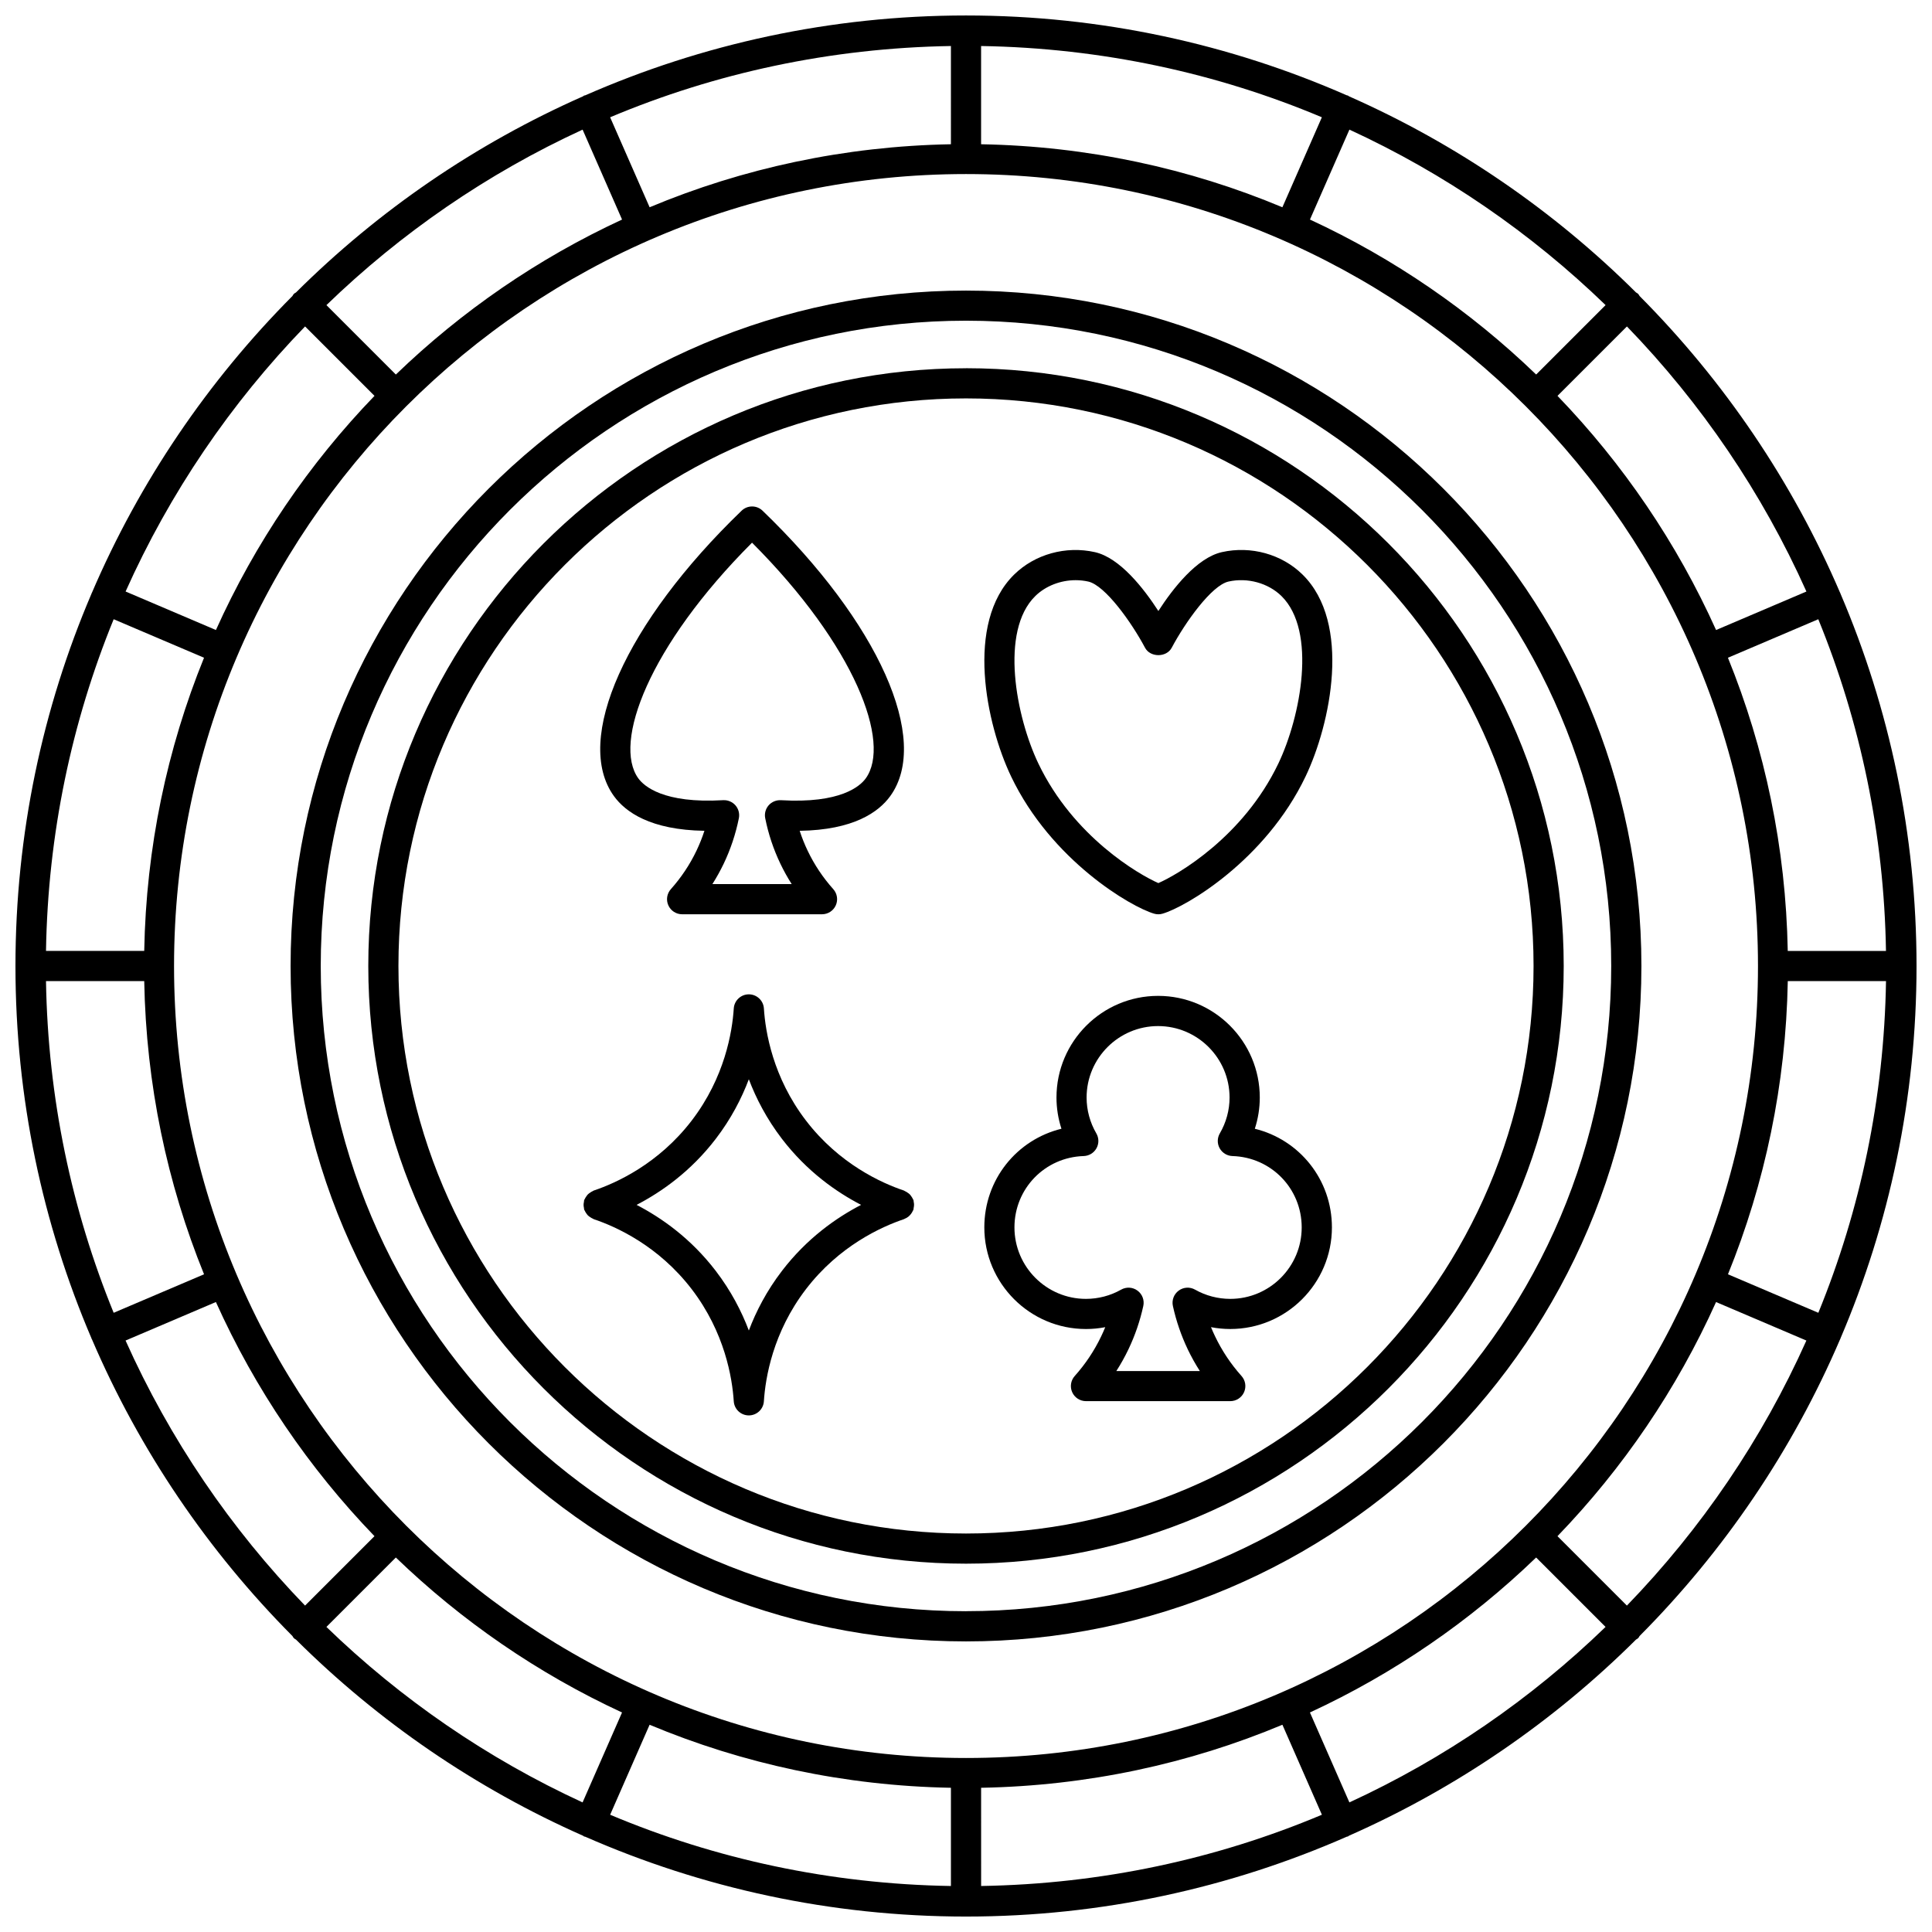 <?xml version="1.0" encoding="UTF-8"?>
<!-- Uploaded to: ICON Repo, www.svgrepo.com, Generator: ICON Repo Mixer Tools -->
<svg width="800px" height="800px" version="1.1" viewBox="144 144 512 512" xmlns="http://www.w3.org/2000/svg">
 <defs>
  <clipPath id="a">
   <path d="m148.09 148.09h503.81v503.81h-503.81z"/>
  </clipPath>
 </defs>
 <path d="m400 221.01c-98.699 0-178.99 80.297-178.99 178.99 0 98.699 80.293 178.99 178.99 178.99 98.695 0 178.99-80.297 178.99-178.99s-80.297-178.99-178.99-178.99zm0 349.98c-94.285 0-171-76.711-171-171 0-94.289 76.711-171 171-171 94.281 0.004 170.99 76.711 170.99 171 0 94.281-76.711 170.99-170.99 170.99z"/>
 <path d="m400 241.59c-87.348 0-158.4 71.059-158.4 158.4 0 87.348 71.059 158.4 158.4 158.4 87.344 0.004 158.4-71.055 158.4-158.4s-71.059-158.41-158.4-158.41zm0 308.81c-82.934 0-150.41-67.473-150.41-150.41-0.004-82.934 67.473-150.41 150.41-150.41 82.93 0 150.41 67.477 150.41 150.41 0 82.93-67.477 150.41-150.41 150.41z"/>
 <g clip-path="url(#a)">
  <path d="m631.74 498.75c0.012-0.031 0.008-0.066 0.02-0.102 12.953-30.312 20.141-63.652 20.141-98.645 0-34.996-7.188-68.336-20.141-98.652-0.012-0.031-0.008-0.066-0.02-0.102-0.016-0.039-0.051-0.062-0.07-0.105-12.66-29.562-30.812-56.227-53.172-78.707-0.133-0.188-0.207-0.398-0.375-0.566-0.168-0.168-0.379-0.242-0.566-0.375-21.809-21.691-47.57-39.383-76.074-51.98-0.105-0.055-0.172-0.152-0.285-0.199-0.102-0.043-0.203-0.031-0.305-0.066-30.914-13.566-65.031-21.152-100.89-21.152-35.871 0-69.984 7.59-100.9 21.16-0.102 0.031-0.203 0.02-0.305 0.062-0.113 0.047-0.18 0.145-0.285 0.199-28.5 12.598-54.266 30.289-76.074 51.98-0.188 0.133-0.398 0.207-0.566 0.375-0.168 0.168-0.242 0.379-0.375 0.566-22.363 22.484-40.512 49.148-53.172 78.711-0.02 0.039-0.051 0.062-0.07 0.105-0.012 0.031-0.008 0.062-0.02 0.102-12.953 30.309-20.141 63.648-20.141 98.645s7.188 68.336 20.141 98.652c0.012 0.031 0.008 0.066 0.02 0.102 0.023 0.055 0.062 0.098 0.094 0.148 12.66 29.539 30.801 56.191 53.152 78.664 0.133 0.188 0.207 0.398 0.375 0.566 0.168 0.168 0.379 0.242 0.566 0.375 21.805 21.688 47.566 39.379 76.066 51.977 0.105 0.059 0.176 0.156 0.293 0.203 0.098 0.043 0.199 0.027 0.301 0.062 30.91 13.562 65.027 21.152 100.9 21.152s69.984-7.59 100.9-21.16c0.102-0.035 0.199-0.02 0.301-0.062 0.113-0.047 0.184-0.145 0.293-0.203 28.5-12.598 54.262-30.289 76.066-51.977 0.188-0.133 0.398-0.207 0.566-0.375 0.168-0.168 0.242-0.379 0.375-0.566 22.352-22.469 40.492-49.121 53.152-78.664 0.023-0.055 0.062-0.094 0.086-0.148zm-56.594 70.75-18.398-18.398c17.359-17.996 31.637-38.957 42.023-62.047l23.941 10.203c-11.707 26.164-27.879 49.898-47.566 70.242zm-73.543 52.156-10.457-23.832c22.262-10.301 42.496-24.242 59.945-41.07l18.398 18.398c-19.727 19.094-42.645 34.883-67.887 46.504zm-271.1-46.504 18.398-18.398c17.449 16.824 37.684 30.77 59.945 41.07l-10.457 23.832c-25.238-11.621-48.16-27.41-67.887-46.504zm-53.227-75.898 23.941-10.203c10.387 23.09 24.668 44.051 42.023 62.047l-18.398 18.398c-19.684-20.34-35.852-44.074-47.566-70.242zm-21.086-95.254h26.031c0.5 27.426 6.074 53.625 15.852 77.699l-23.949 10.203c-11.113-27.211-17.43-56.855-17.934-87.902zm17.934-95.898 23.945 10.203c-9.777 24.074-15.352 50.273-15.848 77.699h-26.031c0.504-31.043 6.82-60.688 17.934-87.902zm50.723-77.594 18.398 18.398c-17.359 18-31.637 38.957-42.023 62.051l-23.941-10.203c11.711-26.172 27.879-49.906 47.566-70.246zm73.547-52.156 10.457 23.832c-22.262 10.301-42.496 24.242-59.945 41.07l-18.398-18.398c19.723-19.094 42.645-34.887 67.887-46.504zm271.1 46.5-18.398 18.398c-17.449-16.824-37.684-30.77-59.945-41.07l10.457-23.832c25.238 11.621 48.156 27.414 67.887 46.504zm53.223 75.906-23.941 10.203c-10.387-23.09-24.668-44.051-42.023-62.051l18.398-18.398c19.684 20.336 35.855 44.07 47.566 70.246zm21.086 95.246h-26.031c-0.5-27.426-6.074-53.625-15.852-77.699l23.945-10.203c11.117 27.215 17.434 56.859 17.938 87.902zm-243.8 213.88c-115.73 0-209.88-94.152-209.88-209.88-0.004-115.73 94.148-209.88 209.88-209.88 115.73 0 209.88 94.152 209.88 209.88 0 115.73-94.152 209.88-209.88 209.88zm83.844-410.96c-24.66-10.324-51.609-16.188-79.848-16.699v-26.031c31.957 0.52 62.449 7.156 90.309 18.883zm-87.844-16.699c-28.238 0.512-55.188 6.379-79.848 16.699l-10.465-23.848c27.863-11.727 58.355-18.363 90.312-18.883zm-79.852 418.85c24.66 10.32 51.609 16.188 79.852 16.703v26.031c-31.957-0.52-62.449-7.156-90.309-18.883zm87.848 16.703c28.238-0.512 55.191-6.379 79.852-16.703l10.465 23.848c-27.863 11.727-58.355 18.363-90.309 18.883l-0.004-26.027zm197.93-136.08c9.777-24.074 15.355-50.273 15.852-77.699h26.031c-0.504 31.043-6.816 60.688-17.934 87.902z"/>
 </g>
 <path d="m330.68 364.17c-0.586 1.805-1.293 3.57-2.109 5.281-1.758 3.688-4.047 7.109-6.785 10.18-1.051 1.176-1.312 2.859-0.668 4.297 0.645 1.441 2.074 2.363 3.652 2.363h37.07c1.578 0 3.008-0.926 3.652-2.367 0.645-1.441 0.379-3.121-0.672-4.297-2.734-3.055-5.019-6.477-6.785-10.176-0.82-1.711-1.527-3.481-2.109-5.277 14.305-0.215 20.926-4.969 23.984-9.18 10.836-14.922-3.074-46.035-33.828-75.656-1.547-1.492-4-1.492-5.547 0-30.754 29.625-44.664 60.738-33.824 75.656 3.051 4.203 9.664 8.957 23.969 9.176zm12.617-76.355c27.43 27.457 36.941 53.094 30.125 62.477-1.48 2.039-6.629 6.703-22.48 5.769-1.227-0.062-2.434 0.434-3.25 1.367-0.812 0.938-1.145 2.191-0.902 3.406 0.832 4.168 2.184 8.227 4.019 12.062 0.891 1.859 1.891 3.664 2.996 5.394h-21.012c1.105-1.734 2.098-3.539 2.992-5.394 1.832-3.832 3.184-7.891 4.023-12.059 0.242-1.215-0.09-2.477-0.902-3.41-0.816-0.938-2.027-1.434-3.25-1.371-15.836 0.934-20.996-3.731-22.484-5.769-6.812-9.375 2.695-35.016 30.125-62.473z"/>
 <path d="m476.54 443.13c0.867-2.668 1.316-5.461 1.316-8.273 0-14.859-12.082-26.941-26.941-26.941-14.855 0-26.938 12.082-26.938 26.941 0 2.816 0.449 5.606 1.316 8.273-11.828 2.891-20.438 13.453-20.438 26.137 0 14.855 12.082 26.938 26.941 26.938 1.719 0 3.426-0.164 5.106-0.488-0.332 0.816-0.691 1.621-1.07 2.414-1.828 3.828-4.191 7.371-7.016 10.523-1.051 1.176-1.316 2.859-0.672 4.297 0.645 1.441 2.074 2.367 3.652 2.367h38.238c1.578 0 3.008-0.922 3.652-2.367 0.645-1.445 0.379-3.121-0.672-4.297-2.828-3.16-5.191-6.707-7.016-10.527-0.379-0.793-0.738-1.594-1.07-2.414 1.68 0.324 3.391 0.488 5.106 0.488 14.859 0 26.941-12.082 26.941-26.938-0.008-12.676-8.617-23.242-20.438-26.133zm-6.512 45.086c-3.269 0-6.496-0.848-9.316-2.445-1.375-0.785-3.082-0.684-4.348 0.258-1.273 0.934-1.875 2.531-1.535 4.074 0.871 3.969 2.199 7.836 3.941 11.492 0.949 1.984 2.019 3.902 3.203 5.746h-22.133c1.184-1.844 2.25-3.758 3.203-5.746 1.746-3.656 3.074-7.519 3.941-11.492 0.34-1.543-0.262-3.141-1.535-4.074-1.266-0.941-2.969-1.043-4.348-0.258-2.82 1.598-6.047 2.445-9.316 2.445-10.445 0-18.945-8.496-18.945-18.941 0-10.289 8.07-18.598 18.359-18.91 1.41-0.047 2.691-0.828 3.379-2.059 0.684-1.234 0.668-2.738-0.043-3.949-1.684-2.891-2.574-6.172-2.574-9.492 0-10.445 8.496-18.945 18.941-18.945s18.945 8.5 18.945 18.945c0 3.316-0.891 6.594-2.578 9.492-0.711 1.215-0.727 2.719-0.043 3.949 0.688 1.23 1.969 2.012 3.379 2.059 10.293 0.312 18.359 8.621 18.359 18.91 0.008 10.441-8.492 18.941-18.938 18.941z"/>
 <path d="m386.14 462.5c-0.031-0.156-0.008-0.312-0.059-0.469-0.031-0.09-0.102-0.148-0.137-0.234-0.109-0.262-0.25-0.48-0.41-0.711-0.141-0.203-0.27-0.406-0.445-0.578-0.18-0.18-0.387-0.312-0.602-0.461-0.223-0.152-0.441-0.297-0.688-0.395-0.09-0.035-0.148-0.109-0.238-0.141-5.914-1.984-17.16-7.039-25.984-18.566-8.773-11.449-10.742-23.52-11.137-29.691-0.133-2.102-1.883-3.746-3.992-3.746-2.106 0-3.856 1.637-3.992 3.742-0.398 6.184-2.375 18.258-11.137 29.695-8.832 11.535-20.078 16.578-25.984 18.566-0.094 0.031-0.156 0.105-0.242 0.141-0.246 0.105-0.461 0.242-0.684 0.395-0.215 0.148-0.43 0.285-0.609 0.465-0.168 0.168-0.293 0.363-0.434 0.559-0.164 0.234-0.312 0.469-0.426 0.73-0.035 0.082-0.105 0.145-0.133 0.23-0.051 0.152-0.023 0.305-0.055 0.457-0.055 0.273-0.102 0.531-0.102 0.812s0.043 0.539 0.102 0.812c0.031 0.152 0.008 0.305 0.055 0.457 0.027 0.09 0.102 0.148 0.133 0.23 0.109 0.266 0.262 0.492 0.418 0.727 0.141 0.199 0.27 0.398 0.438 0.566 0.176 0.18 0.383 0.312 0.598 0.457 0.227 0.156 0.449 0.301 0.703 0.402 0.082 0.035 0.145 0.105 0.234 0.137 5.914 1.98 17.148 7.031 25.984 18.566 8.762 11.441 10.738 23.52 11.137 29.699 0.137 2.102 1.883 3.742 3.992 3.742 2.109 0 3.859-1.641 3.992-3.746 0.395-6.172 2.363-18.246 11.137-29.695 8.828-11.531 20.074-16.578 25.984-18.566 0.051-0.02 0.09-0.059 0.141-0.078 0.391-0.148 0.746-0.359 1.074-0.621 0.129-0.105 0.23-0.215 0.344-0.332 0.219-0.223 0.402-0.469 0.566-0.742 0.09-0.152 0.172-0.297 0.238-0.457 0.043-0.102 0.113-0.18 0.148-0.285 0.051-0.156 0.027-0.312 0.059-0.469 0.055-0.27 0.102-0.527 0.102-0.805 0.008-0.277-0.035-0.535-0.09-0.801zm-34.91 18.293c-4.074 5.316-6.871 10.75-8.781 15.805-1.914-5.059-4.707-10.488-8.773-15.805-6.648-8.676-14.453-14.105-20.973-17.488 6.516-3.383 14.324-8.812 20.973-17.488 4.07-5.312 6.863-10.746 8.773-15.801 1.914 5.055 4.711 10.484 8.781 15.801 6.644 8.672 14.449 14.105 20.969 17.488-6.519 3.379-14.324 8.812-20.969 17.488z"/>
 <path d="m467.81 290.32c-6.629 1.488-12.969 9.621-16.832 15.602-3.867-5.981-10.199-14.117-16.832-15.602-7.695-1.723-15.891 0.551-21.383 5.941-13.074 12.836-7.434 39.633-0.809 53.508 10.641 22.27 31.82 34.617 37.922 36.371 0.359 0.105 0.73 0.156 1.098 0.156 0.367 0 0.742-0.051 1.098-0.156 6.106-1.75 27.289-14.102 37.922-36.375 6.625-13.875 12.262-40.672-0.809-53.504-5.481-5.398-13.684-7.672-21.375-5.941zm14.977 56c-9.309 19.492-26.762 29.504-31.809 31.707-5.047-2.203-22.496-12.215-31.809-31.707-5.918-12.395-10.266-35.066-0.809-44.355 2.75-2.699 6.711-4.211 10.695-4.211 1.117 0 2.242 0.121 3.34 0.363 4.496 1.008 11.508 10.863 15.051 17.543 1.391 2.613 5.68 2.613 7.07 0 3.543-6.676 10.555-16.535 15.051-17.543 5.016-1.121 10.512 0.387 14.035 3.844 9.449 9.297 5.102 31.961-0.816 44.359z"/>
</svg>